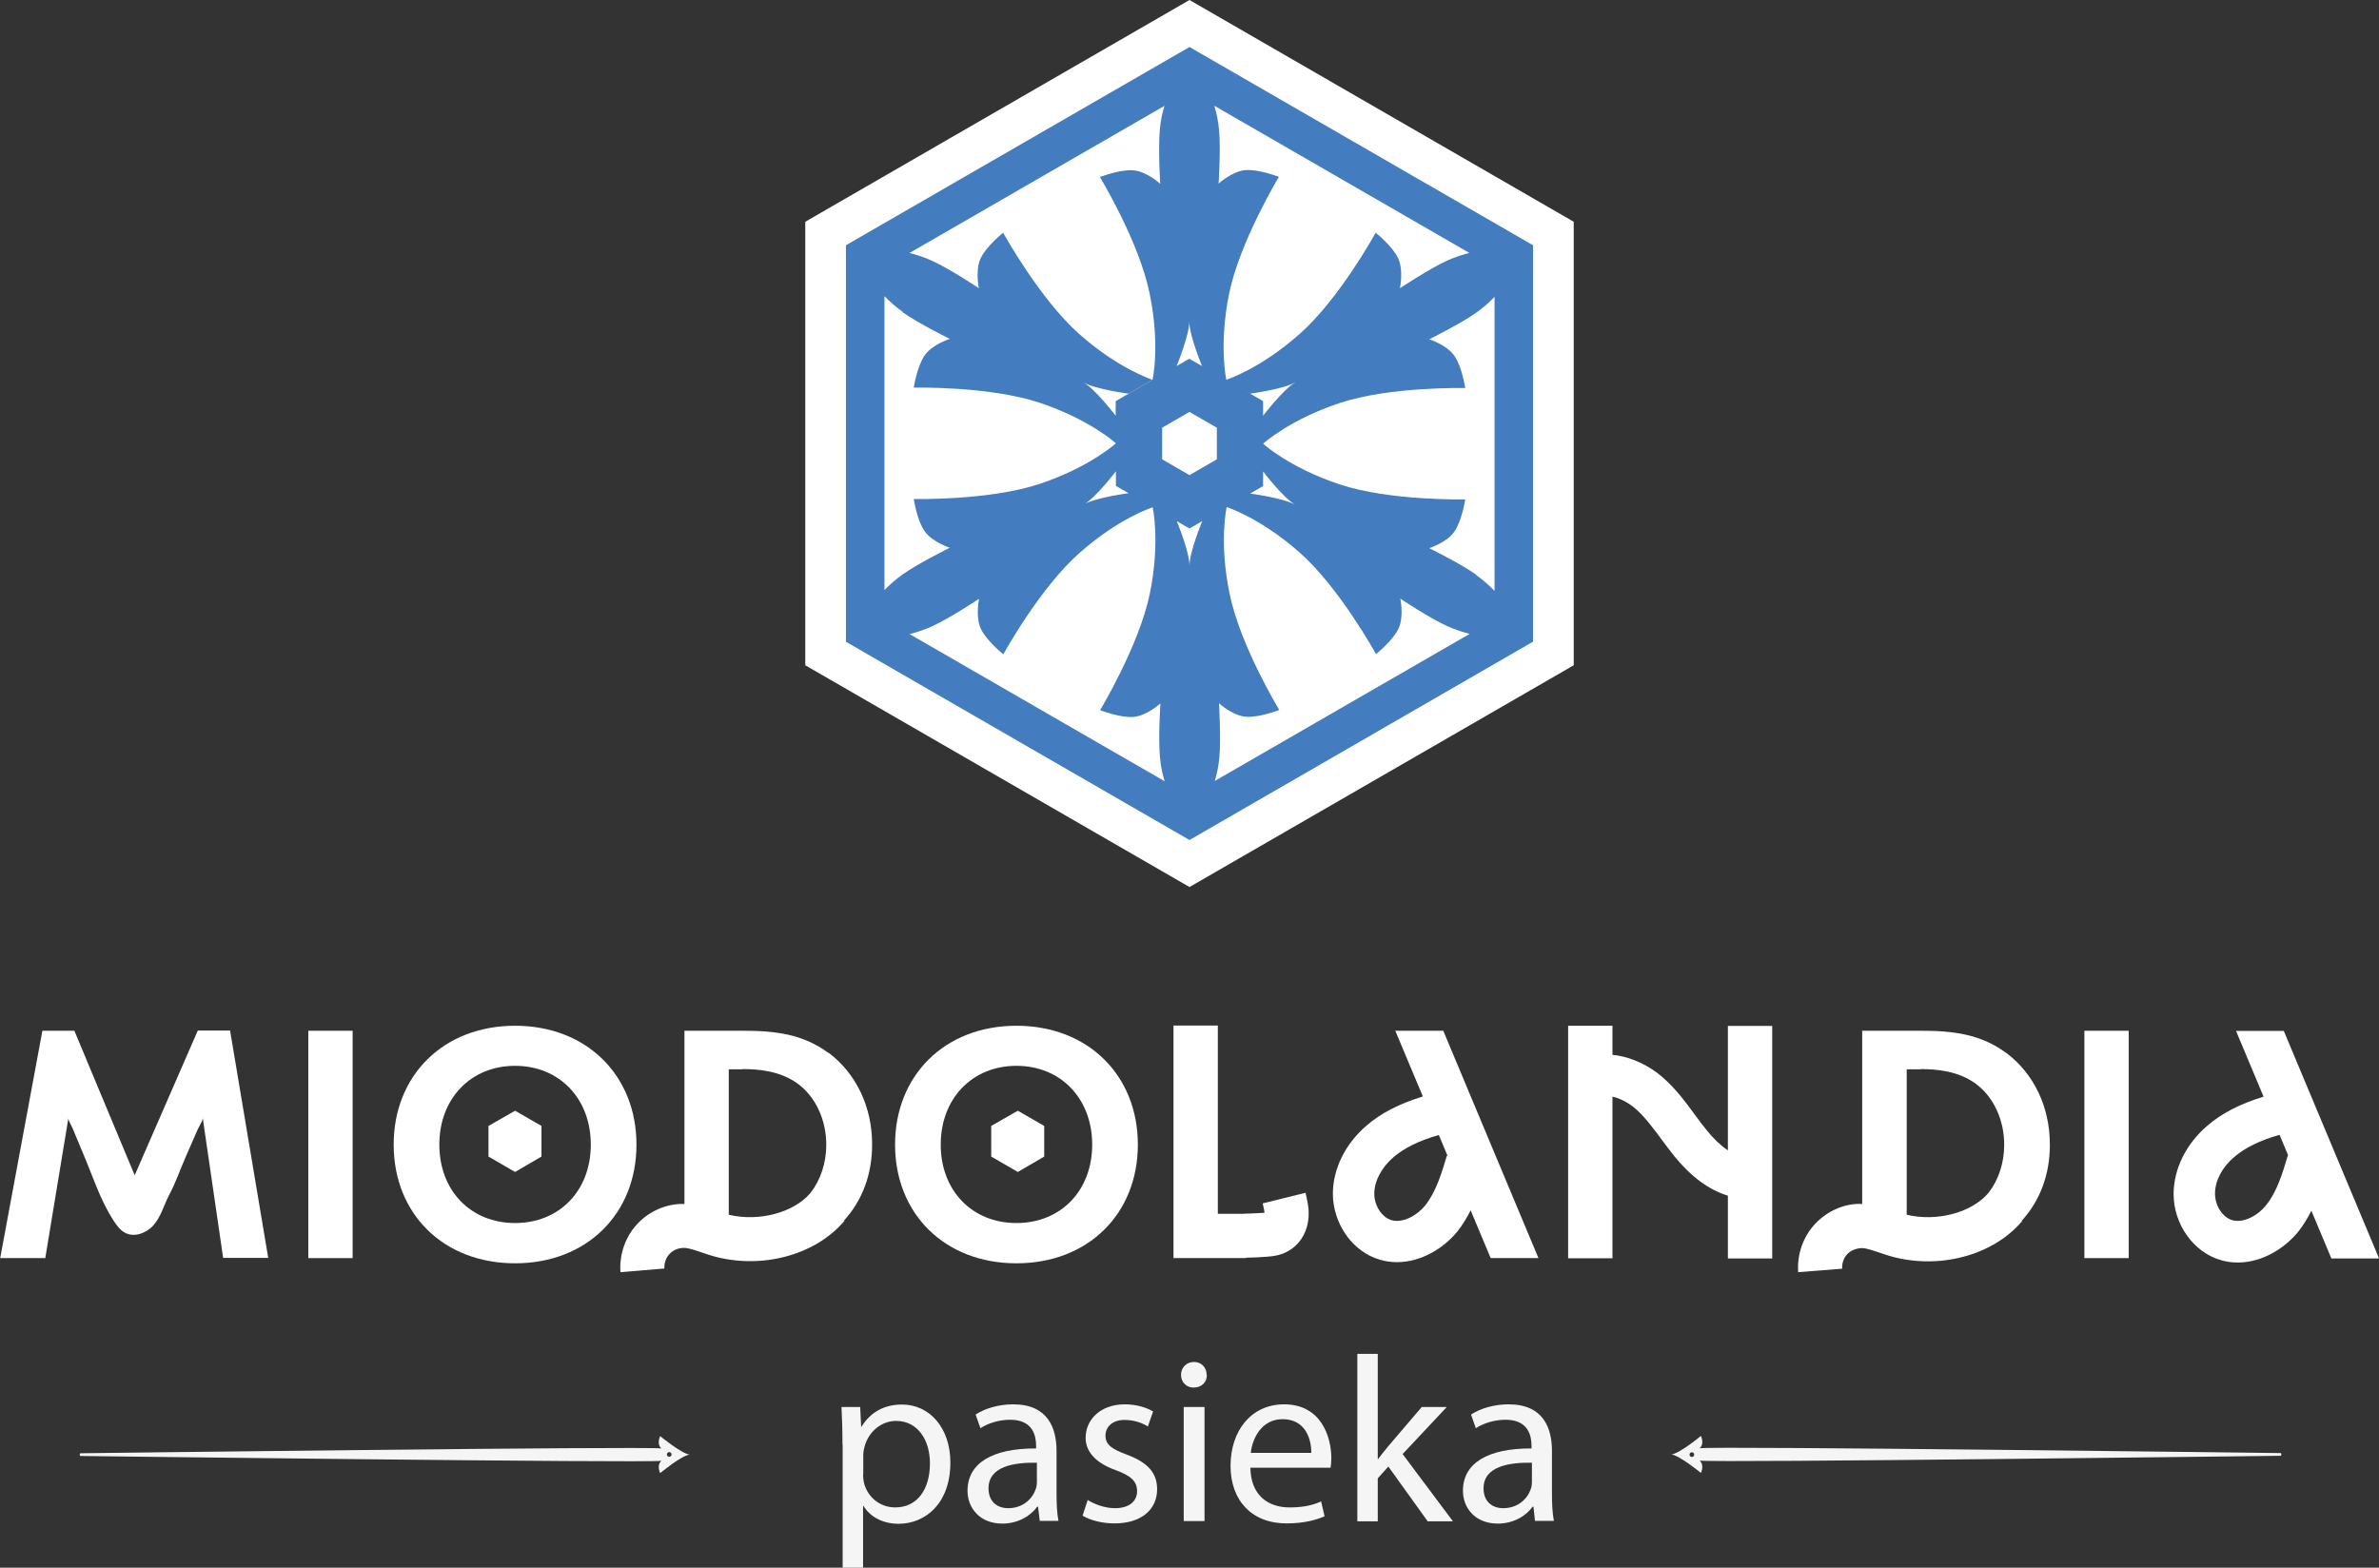 <?xml version="1.0" encoding="UTF-8"?> <svg xmlns="http://www.w3.org/2000/svg" id="Warstwa_2" data-name="Warstwa 2" viewBox="0 0 123.46 81.37"><rect x="0" y="0" width="123.46" height="81.37" fill="#333333" stroke="none"/><defs><style> .cls-1 { fill: #fff; } .cls-2 { fill: #437cbf; } .cls-3 { opacity: .95; } </style></defs><g id="Warstwa_2-2" data-name="Warstwa 2"><g><g><polygon class="cls-1" points="81.67 34.53 81.67 11.51 61.73 0 41.79 11.51 41.79 34.53 61.73 46.04 81.67 34.53"></polygon><path class="cls-2" d="M79.56,33.31V12.73S61.73,2.44,61.73,2.44l-17.83,10.29v20.58s17.83,10.29,17.83,10.29l17.82-10.29ZM56.24,26.19c.63-.36,1.67-1.73,1.67-1.73v.76s.66.38.66.38c0,0-1.7.22-2.33.58ZM46.85,16.21c.82.58,2.44,1.38,2.44,1.38,0,0-.9.28-1.3.85-.4.57-.57,1.68-.57,1.68,0,0,3.9-.09,6.52.78,2.62.87,3.97,2.11,3.97,2.11h0s-1.35,1.24-3.97,2.11c-2.62.87-6.52.78-6.52.78,0,0,.17,1.12.57,1.68s1.3.85,1.3.85c0,0-1.62.8-2.44,1.38-.38.27-.69.55-.95.82v-15.26c.26.27.57.55.95.82ZM67.22,19.85c-.63.36-1.67,1.73-1.67,1.73v-.76s-1.4-.81-1.4-.81l.73.42s1.7-.22,2.33-.58ZM64.89,25.61l.66-.38v-.76s1.04,1.37,1.67,1.73c-.63-.36-2.33-.58-2.33-.58ZM76.61,29.83c-.82-.58-2.44-1.38-2.44-1.38,0,0,.9-.28,1.3-.85s.57-1.68.57-1.68c0,0-3.9.09-6.52-.78-2.62-.87-3.97-2.11-3.97-2.11,0,0,1.35-1.24,3.97-2.11,2.62-.87,6.52-.78,6.52-.78,0,0-.17-1.12-.57-1.68-.4-.57-1.3-.85-1.3-.85,0,0,1.62-.8,2.44-1.38.38-.27.69-.55.95-.82v15.26c-.26-.27-.57-.55-.95-.82ZM63.15,22.2v1.64s-1.42.82-1.42.82l-1.42-.82v-1.64s1.42-.82,1.42-.82l1.42.82ZM62.82,26.8l-.43.25s-.66,1.59-.66,2.31c0-.72-.66-2.31-.66-2.31l-.48-.28,1.14.66,1.09-.63ZM63.04,40.54c.11-.36.2-.77.24-1.23.09-1-.02-2.81-.02-2.81,0,0,.69.64,1.39.7.69.06,1.74-.35,1.74-.35,0,0-2.03-3.33-2.58-6.04-.56-2.7-.15-4.49-.15-4.49h0s1.75.55,3.81,2.38c2.06,1.83,3.94,5.25,3.94,5.25,0,0,.88-.7,1.17-1.33.29-.63.09-1.55.09-1.55,0,0,1.51,1.01,2.42,1.42.42.19.82.32,1.18.41l-13.22,7.63ZM76.25,13.13c-.36.09-.76.22-1.18.41-.91.42-2.42,1.42-2.42,1.42,0,0,.2-.92-.09-1.55s-1.17-1.33-1.17-1.33c0,0-1.87,3.42-3.94,5.25-2.06,1.83-3.81,2.38-3.81,2.38h0s-.4-1.79.15-4.49c.56-2.7,2.58-6.04,2.58-6.04,0,0-1.05-.41-1.74-.35-.69.06-1.39.7-1.39.7,0,0,.12-1.81.02-2.81-.04-.46-.13-.87-.24-1.23l13.22,7.63ZM60.43,5.5c-.11.36-.2.77-.24,1.23-.09,1,.02,2.81.02,2.81,0,0-.69-.64-1.39-.7-.69-.06-1.74.35-1.74.35,0,0,2.03,3.33,2.58,6.04.56,2.7.15,4.49.15,4.49l1.25-.72s.66-1.59.66-2.31c0,.72.66,2.31.66,2.31l.84.48-1.5-.86-1.91,1.1-1.91,1.1v.76s-1.04-1.37-1.67-1.73c.63.36,2.33.58,2.33.58l1.25-.72s-1.75-.55-3.81-2.38c-2.06-1.83-3.94-5.25-3.94-5.25,0,0-.88.7-1.17,1.33s-.09,1.55-.09,1.55c0,0-1.51-1.01-2.42-1.42-.42-.19-.82-.32-1.18-.41l13.22-7.63ZM47.21,32.91c.36-.09.76-.22,1.18-.41.91-.42,2.42-1.42,2.42-1.42,0,0-.2.92.09,1.55.29.63,1.17,1.33,1.17,1.33,0,0,1.87-3.42,3.94-5.25,2.06-1.83,3.81-2.38,3.81-2.38h0s.4,1.79-.15,4.49c-.56,2.7-2.58,6.04-2.58,6.04,0,0,1.05.41,1.74.35.69-.06,1.39-.7,1.39-.7,0,0-.12,1.81-.02,2.81.04.46.13.87.24,1.23l-13.22-7.63Z"></path><g><path class="cls-1" d="M10.26,53.5l-3.27,7.5-3.13-7.5h-1.66l-2.19,11.8h2.34s1.2-7.27,1.2-7.27c-.02.12.18.43.22.54.19.46.39.93.58,1.39.48,1.14.86,2.34,1.54,3.39.17.26.36.52.63.65.48.23,1.07,0,1.43-.39.4-.44.55-1.05.82-1.57.33-.61.56-1.29.84-1.93.22-.5.43-.99.65-1.49.05-.12.28-.46.26-.6,0,0,1.06,7.27,1.06,7.27h2.34l-1.98-11.8h-1.66Z"></path><rect class="cls-1" x="16" y="53.5" width="2.3" height="11.8"></rect><path class="cls-1" d="M26.73,53.24c-3.72,0-6.3,2.58-6.3,6.17s2.58,6.16,6.3,6.16,6.3-2.57,6.3-6.16-2.58-6.17-6.3-6.17ZM26.73,63.48c-2.3,0-3.93-1.68-3.93-4.07s1.63-4.09,3.93-4.09,3.93,1.7,3.93,4.09-1.63,4.07-3.93,4.07Z"></path><path class="cls-1" d="M52.75,53.24c-3.72,0-6.3,2.58-6.3,6.17s2.58,6.16,6.3,6.16,6.3-2.57,6.3-6.16-2.58-6.17-6.3-6.17ZM52.75,63.48c-2.3,0-3.93-1.68-3.93-4.07s1.63-4.09,3.93-4.09,3.93,1.7,3.93,4.09-1.63,4.07-3.93,4.07Z"></path><path class="cls-1" d="M89.66,59.7c-.36-.24-.73-.59-1.1-1.05-.21-.26-.41-.53-.61-.8-.48-.66-.99-1.34-1.66-1.93-.66-.58-1.6-1.07-2.61-1.17v-1.51h-2.3v12.07h2.3v-8.39c.43.09.86.34,1.2.63.49.43.9.99,1.34,1.58.22.3.44.59.67.88.87,1.07,1.8,1.75,2.78,2.05v3.26h2.3v-12.07h-2.3v6.46Z"></path><rect class="cls-1" x="108.17" y="53.5" width="2.3" height="11.8"></rect><path class="cls-1" d="M42.99,54.65c-1.31-.97-2.74-1.15-4.39-1.15h-3.08v8.99c-.91-.03-1.81.36-2.43,1.02-.63.66-.96,1.6-.89,2.52l2.28-.19c-.02-.27.08-.56.27-.76.19-.2.46-.31.74-.31.25,0,.57.12.91.23.18.06.37.13.55.18,2.52.73,5.35-.01,6.87-1.81l-.02-.02c.96-1.05,1.46-2.41,1.46-3.95,0-1.96-.83-3.68-2.26-4.76ZM38.53,55.49c.78,0,1.95.07,2.9.78.94.71,1.45,1.91,1.45,3.15,0,.93-.29,1.82-.82,2.5-.88,1.03-2.67,1.5-4.24,1.13v-7.55h.71Z"></path><path class="cls-1" d="M104.11,54.65c-1.31-.97-2.74-1.15-4.39-1.15h-3.08v8.99c-.89-.05-1.81.36-2.43,1.02-.63.66-.96,1.6-.89,2.52l2.28-.18c-.02-.27.08-.56.27-.76.19-.2.48-.3.74-.31.25,0,.57.12.91.23.18.06.37.13.55.18,2.52.73,5.35-.01,6.87-1.81l-.02-.02c.96-1.05,1.46-2.41,1.46-3.95,0-1.96-.83-3.68-2.26-4.76ZM99.66,55.49c.78,0,1.95.07,2.9.78.94.71,1.45,1.91,1.45,3.15,0,.93-.29,1.82-.82,2.5-.88,1.03-2.67,1.5-4.24,1.13v-7.55h.71Z"></path><path class="cls-1" d="M72.41,53.5l1.43,3.41c-1.23.38-2.17.86-2.92,1.51-1.11.95-1.74,2.24-1.75,3.52,0,1.58,1.02,3.03,2.43,3.44.3.09.6.13.9.13,1.26,0,2.43-.73,3.13-1.59.28-.35.5-.72.69-1.1l1.04,2.48h2.48l-4.94-11.8h-2.48ZM75.09,59.97c-.28.94-.57,1.9-1.13,2.6-.41.51-1.15.93-1.75.76-.5-.15-.89-.75-.89-1.37,0-.66.38-1.37,1-1.9.56-.48,1.31-.85,2.35-1.15l.45,1.08h-.03Z"></path><path class="cls-1" d="M123.46,65.31l-4.94-11.8h-2.48l1.43,3.41c-1.23.38-2.17.86-2.92,1.51-1.11.95-1.74,2.24-1.75,3.53,0,1.58,1.02,3.02,2.43,3.44.3.09.6.13.9.13,1.26,0,2.43-.73,3.13-1.59.28-.35.5-.72.69-1.1l1.04,2.48h2.48ZM118.73,59.97c-.28.94-.57,1.9-1.14,2.6-.41.51-1.15.93-1.75.76-.5-.15-.89-.75-.89-1.38,0-.66.37-1.37,1-1.9.56-.48,1.31-.85,2.35-1.15l.45,1.08h-.03Z"></path><polygon class="cls-1" points="25.35 60.03 26.73 60.83 28.1 60.03 28.1 58.44 26.73 57.65 25.35 58.44 25.35 60.03"></polygon><polygon class="cls-1" points="51.44 58.44 51.44 60.03 52.82 60.83 54.19 60.03 54.19 58.44 52.82 57.65 51.44 58.44"></polygon><path class="cls-1" d="M65.53,62.47c.04.17.08.33.09.48-.03,0-.07,0-.08,0-.35.03-.7.03-1.05.05h-1.29v-9.77h-2.3v12.07h.67s2.44,0,2.44,0h0c.07,0,.15,0,.22,0h.43v-.02c.36-.01.71-.02,1.06-.05.29-.02.83-.06,1.3-.4.52-.36.85-.97.89-1.67.03-.48-.08-.9-.16-1.25l-2.22.55Z"></path></g></g><g><g class="cls-3"><path class="cls-1" d="M43.72,74.96c0-.76-.02-1.37-.05-1.93h.97l.05,1.02h.02c.44-.72,1.14-1.15,2.1-1.15,1.43,0,2.51,1.21,2.51,3.01,0,2.13-1.3,3.18-2.69,3.18-.78,0-1.47-.34-1.82-.93h-.02v3.22h-1.06v-6.41ZM44.79,76.54c0,.16.02.31.05.44.2.75.84,1.26,1.62,1.26,1.14,0,1.8-.93,1.8-2.29,0-1.19-.62-2.2-1.76-2.2-.73,0-1.42.53-1.63,1.33-.04.13-.07.29-.07.44v1.02Z"></path><path class="cls-1" d="M53.96,78.95l-.09-.75h-.04c-.33.46-.97.88-1.81.88-1.2,0-1.81-.84-1.81-1.7,0-1.43,1.27-2.21,3.56-2.2v-.12c0-.49-.13-1.37-1.35-1.37-.55,0-1.13.17-1.54.44l-.25-.71c.49-.32,1.2-.53,1.95-.53,1.81,0,2.25,1.24,2.25,2.42v2.21c0,.51.02,1.02.1,1.42h-.98ZM53.81,75.92c-1.17-.02-2.51.18-2.51,1.33,0,.7.46,1.03,1.02,1.03.77,0,1.26-.49,1.43-.99.04-.11.06-.23.06-.34v-1.03Z"></path><path class="cls-1" d="M56.44,77.85c.32.21.88.43,1.42.43.78,0,1.15-.39,1.15-.88,0-.51-.31-.8-1.1-1.09-1.06-.38-1.57-.97-1.57-1.68,0-.95.77-1.74,2.04-1.74.6,0,1.13.17,1.46.37l-.27.78c-.23-.15-.66-.34-1.21-.34-.64,0-.99.37-.99.81,0,.49.35.71,1.13,1,1.03.39,1.55.91,1.55,1.79,0,1.04-.81,1.77-2.21,1.77-.65,0-1.25-.16-1.66-.4l.27-.82Z"></path><path class="cls-1" d="M62.63,71.36c.01.37-.26.66-.69.66-.38,0-.65-.29-.65-.66s.28-.67.67-.67.66.29.66.67ZM61.43,78.95v-5.92h1.08v5.92h-1.08Z"></path><path class="cls-1" d="M64.89,76.18c.02,1.46.95,2.06,2.03,2.06.77,0,1.24-.13,1.64-.31l.18.77c-.38.17-1.03.37-1.97.37-1.82,0-2.91-1.2-2.91-2.99s1.05-3.19,2.78-3.19c1.93,0,2.45,1.7,2.45,2.79,0,.22-.02.39-.04.5h-4.16ZM68.05,75.41c.01-.68-.28-1.75-1.49-1.75-1.09,0-1.57,1-1.65,1.75h3.15Z"></path><path class="cls-1" d="M71.49,75.74h.02c.15-.21.36-.46.53-.67l1.74-2.04h1.3l-2.29,2.44,2.61,3.49h-1.31l-2.04-2.84-.55.61v2.23h-1.06v-8.69h1.06v5.48Z"></path><path class="cls-1" d="M79.66,78.95l-.08-.75h-.04c-.33.46-.97.88-1.81.88-1.2,0-1.81-.84-1.81-1.7,0-1.43,1.27-2.21,3.56-2.2v-.12c0-.49-.13-1.37-1.35-1.37-.55,0-1.13.17-1.54.44l-.25-.71c.49-.32,1.2-.53,1.95-.53,1.81,0,2.25,1.24,2.25,2.42v2.21c0,.51.02,1.02.1,1.42h-.98ZM79.5,75.92c-1.17-.02-2.51.18-2.51,1.33,0,.7.46,1.03,1.02,1.03.77,0,1.26-.49,1.43-.99.04-.11.06-.23.06-.34v-1.03Z"></path></g><g class="cls-3"><path class="cls-1" d="M4.16,75.57s29.33.37,30.17.25c0,0-.27.18-.07.64,0,0,1.11-.92,1.53-.96-.42-.05-1.53-.96-1.53-.96-.2.46.07.64.07.64-.84-.12-30.17.25-30.17.25,0,0-.01.06-.03.07.01,0,.03.07.03.07ZM34.73,75.37c.07,0,.12.05.12.12s-.05.12-.12.12-.12-.05-.12-.12.05-.12.12-.12Z"></path></g><g class="cls-3"><path class="cls-1" d="M118.37,75.42s-29.33-.37-30.17-.25c0,0,.27-.18.07-.64,0,0-1.11.92-1.53.96.42.05,1.53.96,1.53.96.2-.46-.07-.64-.07-.64.84.12,30.17-.25,30.17-.25,0,0,.01-.06.03-.07-.01,0-.03-.07-.03-.07ZM87.8,75.62c-.07,0-.12-.05-.12-.12s.05-.12.12-.12.12.05.12.12-.05.12-.12.12Z"></path></g></g></g></g></svg> 